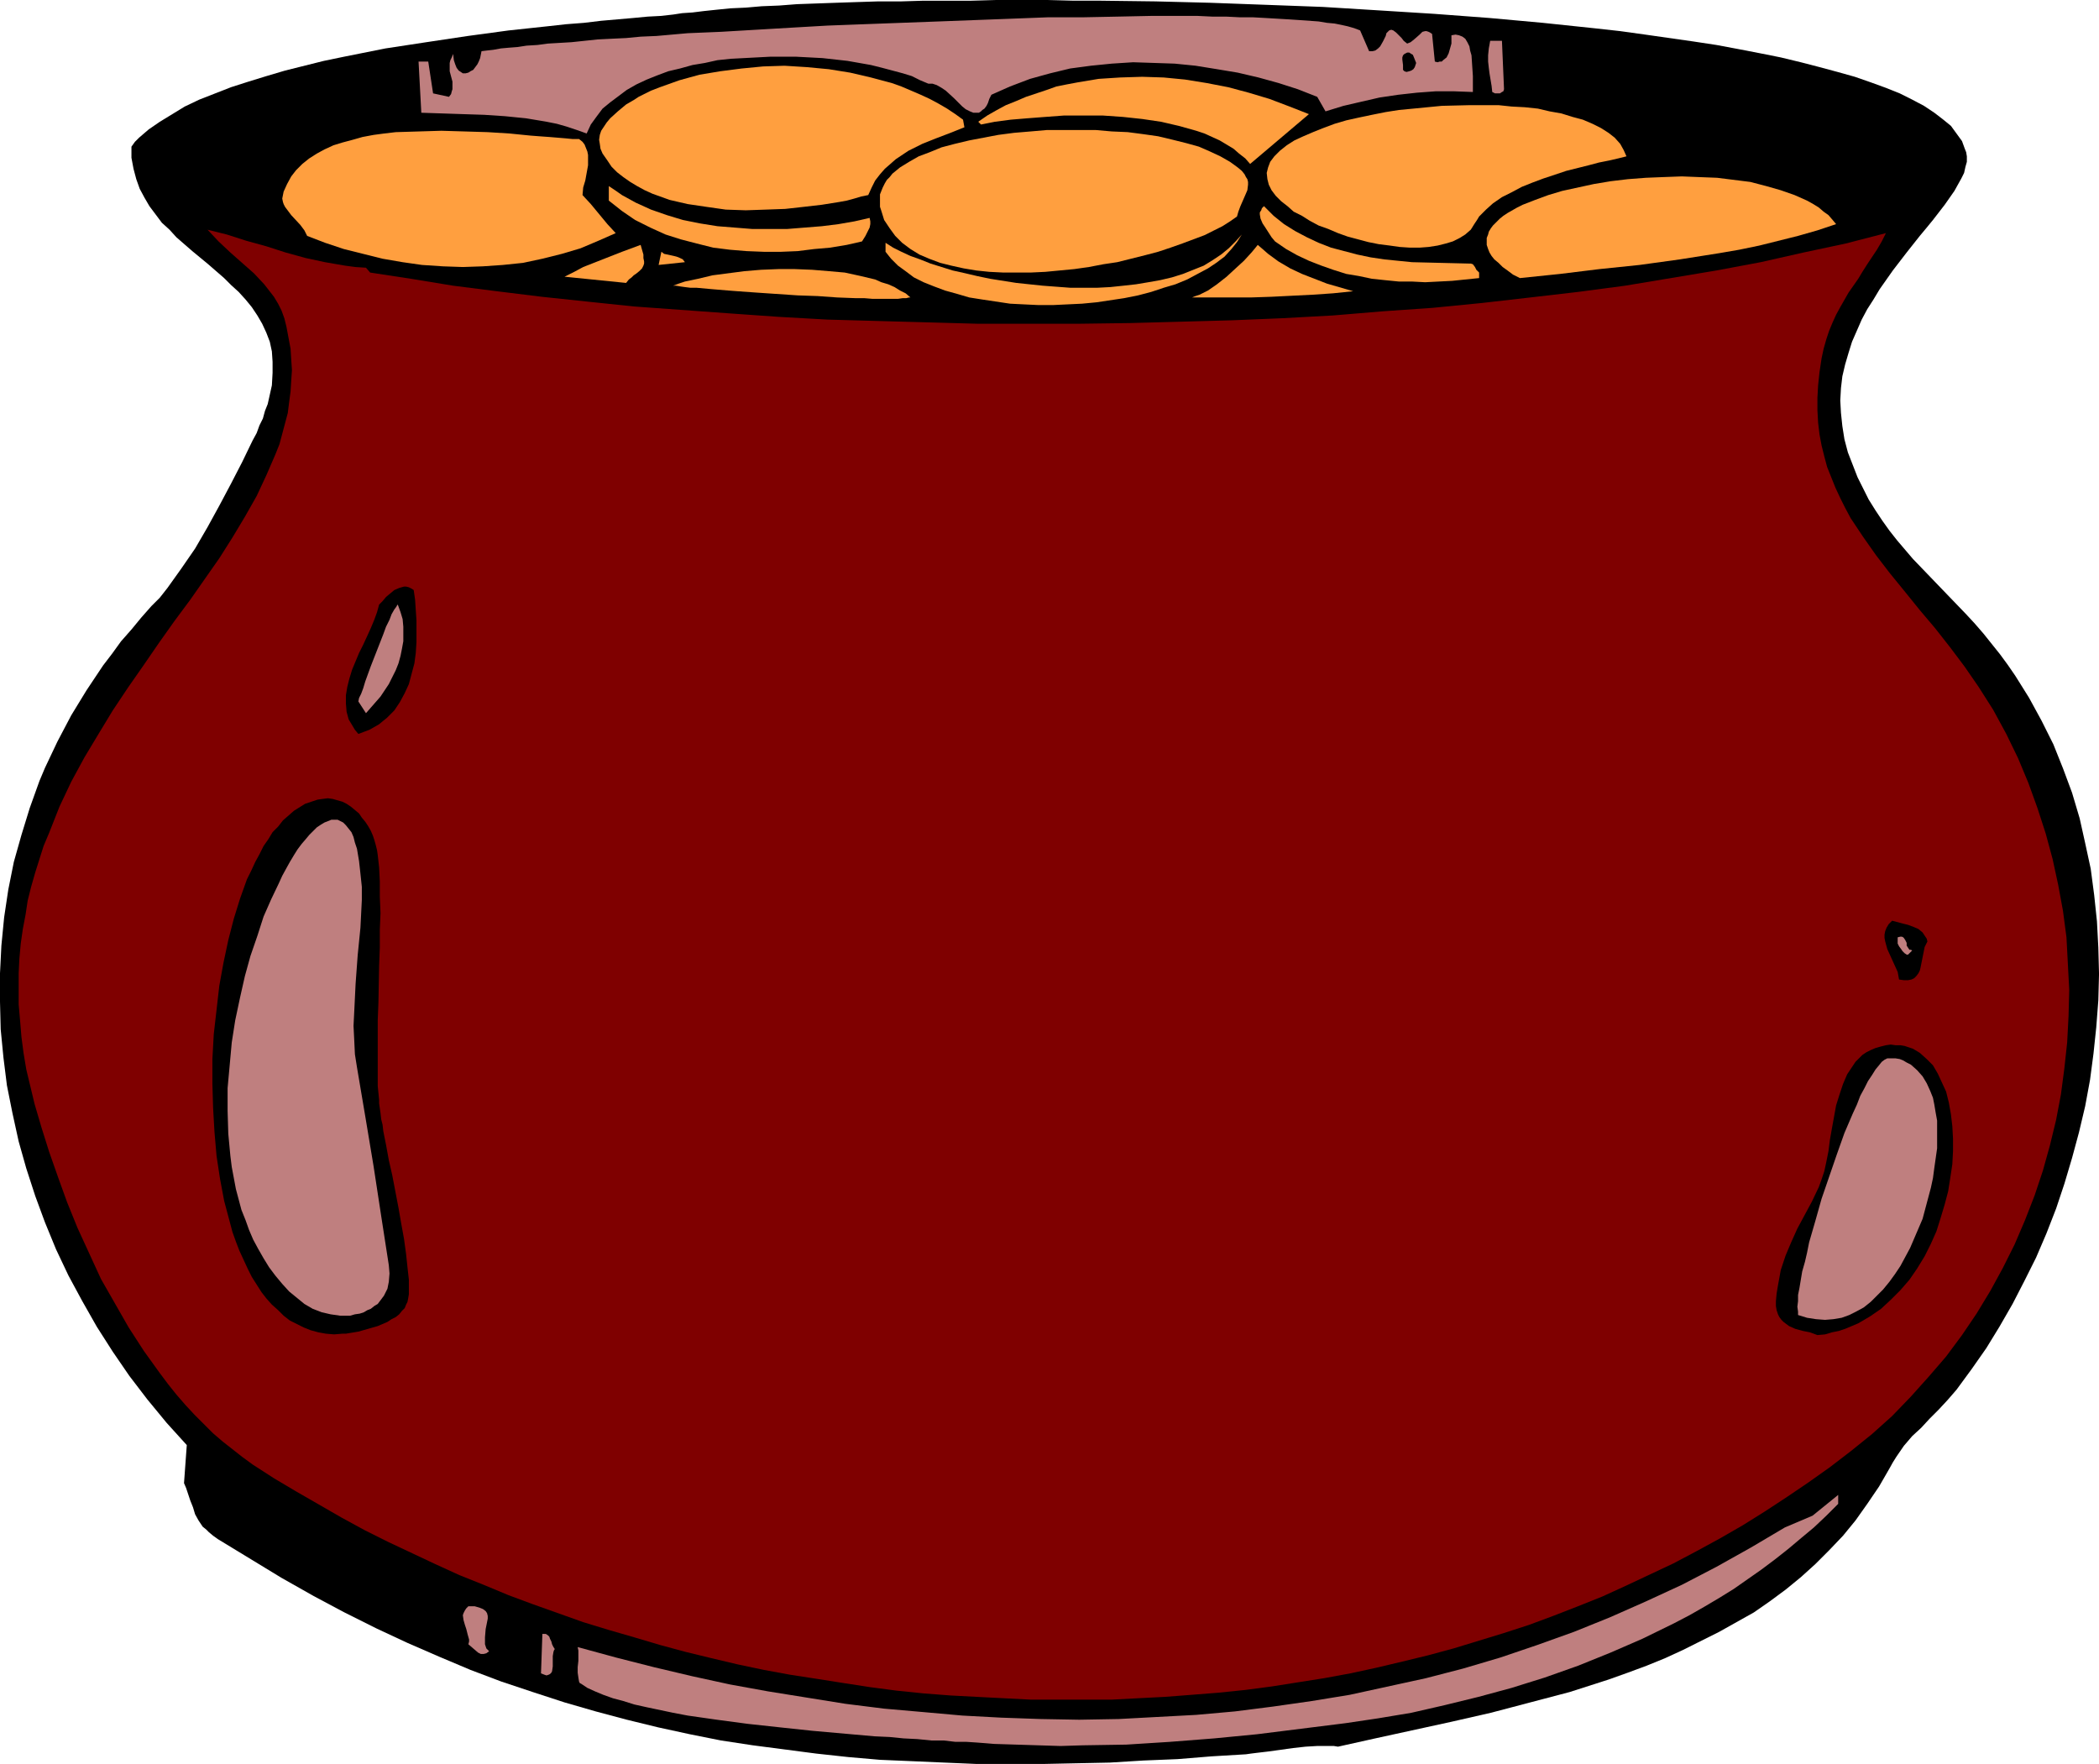 <?xml version="1.0" encoding="UTF-8" standalone="no"?>
<svg
   version="1.0"
   width="129.724mm"
   height="109.018mm"
   id="svg29"
   sodipodi:docname="Pot of Gold 25.wmf"
   xmlns:inkscape="http://www.inkscape.org/namespaces/inkscape"
   xmlns:sodipodi="http://sodipodi.sourceforge.net/DTD/sodipodi-0.dtd"
   xmlns="http://www.w3.org/2000/svg"
   xmlns:svg="http://www.w3.org/2000/svg">
  <sodipodi:namedview
     id="namedview29"
     pagecolor="#ffffff"
     bordercolor="#000000"
     borderopacity="0.25"
     inkscape:showpageshadow="2"
     inkscape:pageopacity="0.0"
     inkscape:pagecheckerboard="0"
     inkscape:deskcolor="#d1d1d1"
     inkscape:document-units="mm" />
  <defs
     id="defs1">
    <pattern
       id="WMFhbasepattern"
       patternUnits="userSpaceOnUse"
       width="6"
       height="6"
       x="0"
       y="0" />
  </defs>
  <path
     style="fill:#000000;fill-opacity:1;fill-rule:evenodd;stroke:none"
     d="m 312.534,407.997 -0.97,-0.162 h -1.131 -1.293 -1.454 l -2.747,0.162 -2.909,0.323 -5.818,0.808 -2.747,0.323 -1.293,0.162 -1.131,0.162 -8.08,0.485 -7.918,0.646 -7.918,0.323 -7.918,0.485 -7.918,0.162 -7.757,0.162 h -7.595 -7.757 l -7.595,-0.323 -7.434,-0.323 -7.595,-0.323 -7.434,-0.646 -7.434,-0.808 -7.434,-0.97 -7.434,-0.97 -7.434,-1.131 -7.272,-1.454 -7.434,-1.616 -7.272,-1.777 -7.272,-1.939 -7.272,-2.101 -7.434,-2.424 -7.272,-2.424 -7.272,-2.747 -7.272,-3.07 -7.434,-3.232 -7.272,-3.393 -7.434,-3.716 -7.272,-3.878 -7.434,-4.201 -7.434,-4.524 -7.434,-4.524 -1.131,-0.808 -0.97,-0.808 -0.646,-0.646 -0.808,-0.646 -0.97,-1.454 -0.808,-1.454 -0.485,-1.616 -0.646,-1.616 -0.646,-1.939 -0.323,-0.969 -0.485,-1.131 0.646,-8.887 -4.686,-5.171 -4.525,-5.494 -4.202,-5.494 -3.878,-5.655 -3.717,-5.817 -3.394,-5.979 -3.232,-5.979 -2.909,-6.14 -2.586,-6.302 -2.262,-6.14 -2.101,-6.463 -1.778,-6.302 -1.454,-6.625 L 1.616,253.524 0.808,247.06 0.162,240.435 0,233.972 v -6.625 l 0.323,-6.463 0.646,-6.625 0.97,-6.463 1.293,-6.463 1.778,-6.302 1.939,-6.302 2.262,-6.302 1.293,-3.07 1.454,-3.07 1.454,-3.07 1.616,-3.07 1.616,-3.07 3.555,-5.817 1.939,-2.908 1.939,-2.908 2.101,-2.747 2.101,-2.908 2.424,-2.747 2.262,-2.747 2.424,-2.747 1.939,-1.939 1.778,-2.262 1.616,-2.262 1.616,-2.262 3.232,-4.686 2.909,-5.009 2.747,-5.009 2.747,-5.171 2.586,-5.009 2.424,-5.009 0.97,-1.777 0.646,-1.777 0.808,-1.616 0.485,-1.777 0.646,-1.616 0.323,-1.454 0.323,-1.454 0.323,-1.454 0.162,-2.908 v -2.585 l -0.162,-2.424 -0.485,-2.262 -0.808,-2.101 -0.97,-2.101 -1.131,-1.939 -1.293,-1.939 -1.454,-1.777 -1.616,-1.777 -1.778,-1.616 -1.616,-1.616 -3.717,-3.232 -3.717,-3.07 -3.717,-3.232 -1.616,-1.777 -1.778,-1.616 -1.454,-1.939 -1.454,-1.939 -1.131,-1.939 -1.131,-2.101 -0.808,-2.262 -0.646,-2.424 -0.485,-2.585 v -2.585 l 0.808,-1.131 0.97,-0.969 2.262,-1.939 2.586,-1.777 2.909,-1.777 2.909,-1.777 3.394,-1.616 3.717,-1.454 3.717,-1.454 4.04,-1.293 4.202,-1.293 4.363,-1.293 4.525,-1.131 4.525,-1.131 4.686,-0.969 9.696,-1.939 9.534,-1.454 9.696,-1.454 9.534,-1.293 4.525,-0.485 4.525,-0.485 4.363,-0.485 4.202,-0.323 4.04,-0.485 3.717,-0.323 3.717,-0.323 3.394,-0.323 3.07,-0.162 2.909,-0.323 2.101,-0.323 2.424,-0.162 2.586,-0.323 3.07,-0.323 3.232,-0.323 3.555,-0.162 3.717,-0.323 4.04,-0.162 4.202,-0.323 4.525,-0.162 4.525,-0.162 4.848,-0.162 5.01,-0.162 h 5.333 l 5.333,-0.162 h 5.494 5.656 L 232.704,0 h 11.958 l 6.141,0.162 h 6.302 l 12.766,0.162 12.766,0.323 13.251,0.485 13.09,0.485 13.09,0.808 12.928,0.808 12.928,0.969 12.443,1.131 6.141,0.646 6.141,0.646 5.818,0.646 5.818,0.808 5.656,0.808 5.656,0.808 5.333,0.808 5.171,0.969 5.01,0.969 4.848,0.969 4.686,1.131 4.363,1.131 4.202,1.131 4.04,1.131 3.717,1.293 3.555,1.293 3.232,1.293 2.909,1.454 2.747,1.454 2.424,1.616 2.101,1.616 1.778,1.454 1.293,1.777 1.293,1.777 0.646,1.777 0.323,0.808 0.162,0.969 v 1.293 l -0.323,1.131 -0.323,1.454 -0.646,1.293 -0.808,1.454 -0.808,1.454 -1.131,1.616 -1.131,1.616 -2.747,3.555 -1.454,1.777 -1.616,1.939 -3.07,3.878 -3.232,4.201 -3.07,4.363 -1.454,2.424 -1.454,2.262 -1.293,2.424 -1.131,2.585 -1.131,2.585 -0.808,2.585 -0.808,2.747 -0.646,2.747 -0.323,2.747 -0.162,2.908 0.162,2.908 0.323,3.07 0.485,3.07 0.808,3.07 1.131,2.908 1.131,2.909 1.293,2.585 1.293,2.585 1.616,2.585 1.616,2.424 1.616,2.262 1.778,2.262 3.717,4.363 4.04,4.201 4.04,4.201 4.202,4.363 2.101,2.262 2.101,2.424 1.939,2.424 1.939,2.424 1.778,2.424 1.778,2.585 1.616,2.585 1.616,2.585 2.909,5.332 2.747,5.494 2.262,5.655 2.101,5.655 1.778,5.979 1.293,5.817 1.293,5.979 0.808,6.14 0.646,6.14 0.323,6.14 0.162,6.14 -0.162,6.14 -0.485,6.302 -0.646,6.14 -0.808,6.14 -1.131,6.14 -1.454,6.14 -1.616,5.979 -1.778,5.979 -1.939,5.817 -2.262,5.817 -2.424,5.655 -2.747,5.494 -2.747,5.332 -3.07,5.332 -3.07,5.009 -3.394,4.847 -3.555,4.847 -2.101,2.424 -2.101,2.262 -2.101,2.101 -1.939,2.101 -2.101,1.939 -1.939,2.262 -1.778,2.585 -0.808,1.293 -0.808,1.454 -2.424,4.201 -2.747,4.04 -2.747,3.878 -2.909,3.555 -3.232,3.393 -3.232,3.232 -3.394,3.07 -3.555,2.908 -3.717,2.747 -3.717,2.585 -4.04,2.262 -4.04,2.262 -4.202,2.101 -4.202,2.101 -4.202,1.939 -4.363,1.777 -4.363,1.616 -4.525,1.616 -4.525,1.454 -4.525,1.454 -9.211,2.424 -9.211,2.424 -9.211,2.101 -8.888,1.939 -8.888,1.939 z"
     id="path1" />
  <path
     style="fill:#bf7f7f;fill-opacity:1;fill-rule:evenodd;stroke:none"
     d="m 317.705,7.11 2.101,4.847 h 0.808 l 0.646,-0.162 0.646,-0.485 0.485,-0.485 0.646,-1.131 0.646,-1.293 0.162,-0.646 0.323,-0.323 0.323,-0.323 0.485,-0.162 0.485,0.162 0.646,0.485 0.485,0.485 0.323,0.323 0.485,0.485 0.485,0.646 0.808,0.646 0.808,-0.323 0.808,-0.646 1.293,-1.131 0.646,-0.646 0.646,-0.162 h 0.323 l 0.485,0.162 0.323,0.162 0.485,0.323 0.646,6.463 0.646,0.162 0.485,-0.162 h 0.485 l 0.323,-0.323 0.808,-0.646 0.485,-0.969 0.323,-1.131 0.323,-1.131 V 9.21 8.241 l 0.97,-0.162 0.808,0.162 0.808,0.323 0.646,0.485 0.485,0.808 0.485,0.969 0.162,0.969 0.323,1.131 0.162,2.424 0.162,2.424 v 3.07 0.646 l -4.363,-0.162 h -4.363 l -4.363,0.323 -4.363,0.485 -4.363,0.646 -4.202,0.969 -4.202,0.969 -4.202,1.293 -1.939,-3.393 -4.525,-1.777 -4.525,-1.454 -4.686,-1.293 -4.848,-1.131 -4.848,-0.808 -5.01,-0.808 -4.848,-0.485 -4.848,-0.162 -4.848,-0.162 -5.01,0.323 -4.848,0.485 -4.848,0.646 -4.686,1.131 -4.686,1.293 -4.686,1.777 -4.363,1.939 -0.485,0.969 -0.323,0.969 -0.323,0.646 -0.485,0.646 -0.485,0.323 -0.323,0.323 -0.485,0.323 h -0.323 -0.97 l -0.808,-0.323 -0.97,-0.485 -0.808,-0.646 -1.939,-1.939 -1.939,-1.777 -0.97,-0.646 -1.131,-0.646 -0.97,-0.323 h -0.97 l -1.939,-0.808 -1.939,-0.969 -2.101,-0.646 -2.424,-0.646 -2.424,-0.646 -2.586,-0.646 -2.747,-0.485 -2.747,-0.485 -2.909,-0.323 -2.909,-0.323 -3.07,-0.162 -3.07,-0.162 h -6.141 l -6.141,0.323 -3.07,0.162 -3.07,0.323 -2.909,0.646 -2.909,0.485 -2.909,0.808 -2.747,0.646 -2.586,0.969 -2.424,0.969 -2.424,1.131 -2.262,1.293 -1.939,1.454 -1.939,1.454 -1.778,1.454 -1.454,1.939 -1.293,1.777 -0.97,2.101 -2.262,-0.808 -2.424,-0.808 -2.262,-0.646 -2.424,-0.485 -4.848,-0.808 -4.848,-0.485 -4.848,-0.323 -5.01,-0.162 -4.848,-0.162 -4.848,-0.162 -0.646,-11.957 h 2.262 l 1.131,7.433 3.717,0.808 0.485,-0.646 0.162,-0.646 0.162,-0.485 v -0.646 -1.131 l -0.646,-2.424 v -1.293 -0.646 l 0.162,-0.646 0.323,-0.646 0.323,-0.808 0.162,1.454 0.323,0.969 0.323,0.808 0.485,0.646 0.485,0.323 0.485,0.323 h 0.646 l 0.646,-0.162 0.485,-0.323 0.646,-0.323 0.485,-0.646 0.485,-0.646 0.323,-0.646 0.323,-0.808 0.162,-0.808 0.162,-0.808 1.293,-0.162 1.454,-0.162 1.778,-0.323 1.778,-0.162 2.101,-0.162 2.101,-0.323 2.586,-0.162 2.424,-0.323 2.747,-0.162 2.747,-0.162 3.07,-0.323 3.07,-0.323 3.232,-0.162 3.394,-0.162 3.394,-0.323 3.717,-0.162 7.272,-0.646 7.757,-0.323 8.242,-0.485 8.242,-0.485 8.403,-0.485 8.565,-0.323 17.453,-0.646 8.565,-0.323 8.565,-0.323 8.403,-0.323 h 8.242 L 261.145,3.878 268.902,3.716 h 10.827 l 3.394,0.162 h 3.232 l 3.232,0.162 h 3.07 l 2.909,0.162 2.747,0.162 2.747,0.162 2.424,0.162 2.262,0.162 2.262,0.162 1.939,0.323 1.778,0.162 1.616,0.323 1.454,0.323 1.131,0.323 0.97,0.323 z"
     id="path2" />
  <path
     style="fill:#bf7f7f;fill-opacity:1;fill-rule:evenodd;stroke:none"
     d="m 351.318,20.844 -0.162,0.485 -0.323,0.162 -0.485,0.323 h -0.323 -0.808 l -0.646,-0.323 -0.162,-1.454 -0.485,-2.908 -0.162,-1.293 -0.162,-1.454 v -1.454 l 0.162,-1.616 0.323,-1.777 h 2.747 z"
     id="path3" />
  <path
     style="fill:#000000;fill-opacity:1;fill-rule:evenodd;stroke:none"
     d="m 330.795,14.704 -0.162,0.485 -0.162,0.485 -0.323,0.485 -0.485,0.323 -0.485,0.162 -0.646,0.162 -0.485,-0.162 -0.323,-0.323 v -0.485 -0.646 l -0.162,-1.293 v -0.485 l 0.162,-0.485 0.323,-0.323 0.646,-0.323 h 0.485 l 0.485,0.323 0.323,0.162 0.162,0.323 0.323,0.808 z"
     id="path4" />
  <path
     style="fill:#ff9f3f;fill-opacity:1;fill-rule:evenodd;stroke:none"
     d="m 224.947,27.954 0.323,1.777 -3.232,1.293 -3.394,1.293 -3.232,1.293 -3.232,1.616 -1.454,0.969 -1.454,0.969 -1.293,1.131 -1.293,1.131 -1.131,1.293 -1.131,1.454 -0.808,1.616 -0.808,1.777 -1.616,0.323 -1.616,0.485 -1.778,0.485 -1.778,0.323 -4.04,0.646 -4.202,0.485 -4.363,0.485 -4.525,0.162 -4.686,0.162 -4.686,-0.162 -4.525,-0.646 -4.363,-0.646 -4.202,-0.969 -4.04,-1.454 -1.778,-0.808 -1.778,-0.969 -1.616,-0.969 -1.616,-1.131 -1.454,-1.131 -1.293,-1.293 -0.97,-1.454 -1.131,-1.616 -0.485,-1.131 -0.162,-1.131 -0.162,-0.969 0.162,-1.131 0.323,-0.969 0.646,-0.969 0.646,-0.969 0.808,-0.969 1.778,-1.616 1.939,-1.616 1.939,-1.131 0.97,-0.646 0.97,-0.485 1.939,-0.969 2.101,-0.808 2.262,-0.808 2.262,-0.808 4.686,-1.293 4.848,-0.808 5.01,-0.646 5.01,-0.485 5.01,-0.162 5.171,0.323 5.171,0.485 5.01,0.808 4.848,1.131 4.848,1.293 2.262,0.808 2.262,0.969 2.262,0.969 2.101,0.969 2.101,1.131 1.939,1.131 1.939,1.293 z"
     id="path5" />
  <path
     style="fill:#ff9f3f;fill-opacity:1;fill-rule:evenodd;stroke:none"
     d="m 305.747,26.661 -13.736,11.634 -1.131,-1.293 -1.454,-1.131 -1.293,-1.131 -3.232,-1.939 -1.778,-0.808 -1.778,-0.808 -1.939,-0.646 -4.04,-1.131 -4.202,-0.969 -4.363,-0.646 -4.525,-0.485 -4.686,-0.323 h -4.525 -4.525 l -4.363,0.323 -4.202,0.323 -3.878,0.323 -3.717,0.485 -1.616,0.323 -1.616,0.323 -0.646,-0.646 2.101,-1.454 2.262,-1.293 2.101,-1.131 2.424,-0.969 2.262,-0.969 2.424,-0.808 2.424,-0.808 2.262,-0.808 2.424,-0.485 2.586,-0.485 4.848,-0.808 5.01,-0.323 5.171,-0.162 5.01,0.162 5.01,0.485 5.01,0.808 5.01,0.969 4.848,1.293 4.848,1.454 4.686,1.777 z"
     id="path6" />
  <path
     style="fill:#ff9f3f;fill-opacity:1;fill-rule:evenodd;stroke:none"
     d="m 379.921,36.518 -1.939,0.485 -2.101,0.485 -2.424,0.485 -2.424,0.646 -2.586,0.646 -2.586,0.646 -5.333,1.777 -2.586,0.969 -2.424,0.969 -2.424,1.293 -2.262,1.131 -2.101,1.454 -1.616,1.454 -1.616,1.616 -0.485,0.808 -0.646,0.969 -0.808,1.293 -1.293,1.131 -1.293,0.808 -1.616,0.808 -1.616,0.485 -1.939,0.485 -2.101,0.323 -2.101,0.162 h -2.262 l -2.424,-0.162 -2.262,-0.323 -2.586,-0.323 -2.424,-0.485 -2.424,-0.646 -2.424,-0.646 -2.262,-0.808 -2.262,-0.969 -2.262,-0.808 -2.101,-1.131 -1.778,-1.131 -1.939,-0.969 -1.454,-1.293 -1.454,-1.131 -1.293,-1.293 -0.97,-1.293 -0.646,-1.293 -0.323,-1.293 -0.162,-1.454 0.323,-1.293 0.485,-1.293 0.97,-1.293 0.646,-0.646 0.646,-0.646 1.616,-1.293 1.778,-1.131 2.101,-0.969 2.262,-0.969 2.424,-0.969 2.586,-0.969 2.747,-0.808 2.909,-0.646 3.07,-0.646 3.232,-0.646 3.07,-0.485 3.394,-0.323 6.626,-0.646 6.626,-0.162 h 3.232 3.394 l 3.07,0.323 3.07,0.162 3.07,0.323 2.747,0.646 2.747,0.485 2.586,0.808 2.424,0.646 2.262,0.969 1.939,0.969 1.778,1.131 1.454,1.131 1.293,1.454 0.808,1.454 z"
     id="path7" />
  <path
     style="fill:#ff9f3f;fill-opacity:1;fill-rule:evenodd;stroke:none"
     d="m 135.259,32.478 0.808,0.646 0.485,0.646 0.323,0.808 0.323,0.808 0.162,0.808 v 0.808 1.616 l -0.323,1.777 -0.323,1.777 -0.485,1.616 -0.162,1.777 1.939,2.101 3.878,4.686 1.939,2.101 -4.04,1.777 -4.202,1.777 -4.363,1.293 -4.525,1.131 -4.525,0.969 -4.686,0.485 -4.686,0.323 -4.686,0.162 -4.686,-0.162 -4.848,-0.323 -4.525,-0.646 -4.686,-0.808 -4.525,-1.131 -4.525,-1.131 -4.363,-1.454 -4.202,-1.616 -0.323,-0.646 -0.323,-0.646 -0.97,-1.293 -2.101,-2.262 -0.97,-1.293 -0.485,-0.646 -0.323,-0.646 -0.162,-0.485 -0.162,-0.808 0.162,-0.808 0.162,-0.808 0.808,-1.777 0.97,-1.777 1.131,-1.454 1.454,-1.454 1.616,-1.293 1.778,-1.131 1.778,-0.969 2.101,-0.969 2.101,-0.646 2.424,-0.646 2.262,-0.646 2.586,-0.485 2.424,-0.323 2.747,-0.323 5.333,-0.162 5.333,-0.162 5.494,0.162 5.333,0.162 5.171,0.323 4.848,0.485 2.101,0.162 2.262,0.162 1.939,0.162 1.939,0.162 1.616,0.162 z"
     id="path8" />
  <path
     style="fill:#ff9f3f;fill-opacity:1;fill-rule:evenodd;stroke:none"
     d="m 288.94,50.575 -1.616,1.131 -1.778,1.131 -1.939,0.969 -2.262,1.131 -2.586,0.969 -2.586,0.969 -2.747,0.969 -2.909,0.969 -3.07,0.808 -6.464,1.616 -3.232,0.485 -3.394,0.646 -3.394,0.485 -3.394,0.323 -3.394,0.323 -3.394,0.162 h -3.232 -3.232 l -3.232,-0.162 -3.07,-0.323 -2.909,-0.485 -2.909,-0.646 -2.586,-0.646 -2.586,-0.969 -2.262,-0.969 -2.101,-1.293 -1.939,-1.454 -1.616,-1.616 -1.293,-1.777 -1.293,-1.939 -0.646,-2.101 -0.323,-0.969 v -0.969 -0.969 -0.969 l 0.323,-0.808 0.323,-0.808 0.485,-0.969 0.485,-0.808 0.646,-0.646 0.646,-0.808 1.778,-1.454 2.101,-1.293 2.262,-1.293 2.586,-0.969 2.747,-1.131 3.07,-0.808 3.394,-0.808 3.394,-0.646 3.394,-0.646 3.717,-0.485 3.878,-0.323 3.717,-0.323 h 3.878 3.717 3.878 l 3.717,0.323 3.717,0.162 3.717,0.485 3.394,0.485 3.394,0.808 3.232,0.808 2.909,0.808 2.586,1.131 2.424,1.131 2.262,1.293 1.778,1.293 0.97,0.808 0.646,0.808 0.323,0.646 0.323,0.485 0.162,0.646 v 0.646 l -0.162,1.293 -0.485,1.131 -1.131,2.585 -0.485,1.293 z"
     id="path9" />
  <path
     style="fill:#ff9f3f;fill-opacity:1;fill-rule:evenodd;stroke:none"
     d="m 428.886,52.353 -4.363,1.454 -4.525,1.293 -4.525,1.131 -4.525,1.131 -4.686,0.969 -4.686,0.808 -9.211,1.454 -9.373,1.293 -9.373,0.969 -9.211,1.131 -9.373,0.969 -1.616,-0.808 -1.293,-0.969 -1.131,-0.808 -0.97,-0.969 -0.97,-0.808 -0.646,-0.808 -0.485,-0.808 -0.323,-0.808 -0.323,-0.969 v -0.808 -0.808 l 0.323,-0.808 0.162,-0.646 0.485,-0.808 0.485,-0.646 0.808,-0.808 0.808,-0.808 0.808,-0.646 0.97,-0.646 1.131,-0.646 1.131,-0.646 1.293,-0.646 2.909,-1.131 3.07,-1.131 3.232,-0.969 3.717,-0.808 3.717,-0.808 3.878,-0.646 4.04,-0.485 4.202,-0.323 4.04,-0.162 4.363,-0.162 4.04,0.162 4.202,0.162 3.878,0.485 3.878,0.485 3.717,0.969 3.394,0.969 3.232,1.131 2.909,1.293 1.454,0.808 1.293,0.808 1.131,0.969 1.131,0.808 0.97,1.131 z"
     id="path10" />
  <path
     style="fill:#ff9f3f;fill-opacity:1;fill-rule:evenodd;stroke:none"
     d="m 203.131,50.899 0.162,0.808 v 0.646 l -0.162,0.808 -0.323,0.646 -0.646,1.293 -0.808,1.293 -3.555,0.808 -3.878,0.646 -3.717,0.323 -3.878,0.485 -3.878,0.162 h -4.04 l -4.04,-0.162 -3.878,-0.323 -3.878,-0.485 -3.878,-0.969 -3.717,-0.969 -3.555,-1.131 -3.555,-1.616 -3.555,-1.777 -3.07,-2.101 -3.07,-2.424 v -3.393 l 1.454,0.969 1.616,1.131 3.232,1.777 3.555,1.616 3.717,1.293 3.717,1.131 4.04,0.808 4.04,0.646 4.04,0.323 4.04,0.323 h 4.202 4.04 l 4.04,-0.323 4.04,-0.323 3.878,-0.485 3.717,-0.646 z"
     id="path11" />
  <path
     style="fill:#ff9f3f;fill-opacity:1;fill-rule:evenodd;stroke:none"
     d="m 343.076,61.563 h 0.485 l 0.485,0.162 0.485,0.646 0.323,0.646 0.323,0.323 0.323,0.323 v 1.293 l -6.302,0.646 -6.302,0.323 -3.07,-0.162 h -3.07 l -3.232,-0.323 -3.07,-0.323 -3.07,-0.646 -2.909,-0.485 -3.07,-0.969 -2.747,-0.969 -2.909,-1.131 -2.747,-1.293 -2.586,-1.454 -2.586,-1.777 -0.808,-0.969 -1.454,-2.262 -0.646,-0.969 -0.485,-1.131 -0.162,-0.969 v -0.485 l 0.323,-0.485 0.162,-0.485 0.485,-0.485 2.262,2.262 2.424,1.939 2.586,1.616 2.747,1.454 2.747,1.293 2.909,1.131 3.07,0.808 3.07,0.808 3.07,0.646 3.232,0.485 3.232,0.323 3.232,0.323 6.626,0.162 z"
     id="path12" />
  <path
     style="fill:#7f0000;fill-opacity:1;fill-rule:evenodd;stroke:none"
     d="m 85.486,62.533 0.97,1.131 9.534,1.454 9.858,1.616 10.181,1.293 10.504,1.293 10.666,1.131 10.827,1.131 11.15,0.808 11.15,0.808 11.474,0.808 11.474,0.646 11.635,0.323 11.797,0.323 11.635,0.323 h 11.958 11.797 l 11.958,-0.162 11.958,-0.323 11.797,-0.323 11.797,-0.485 11.797,-0.646 11.635,-0.969 11.635,-0.808 11.474,-1.131 11.312,-1.293 11.15,-1.293 10.989,-1.454 10.666,-1.777 10.666,-1.777 10.342,-1.939 10.019,-2.262 9.858,-2.101 9.373,-2.424 -0.97,1.939 -1.131,1.939 -2.262,3.393 -1.131,1.777 -0.97,1.616 -2.262,3.232 -1.939,3.393 -0.97,1.777 -0.808,1.777 -0.808,1.939 -0.646,1.939 -0.646,2.262 -0.485,2.262 -0.485,3.232 -0.323,3.07 -0.162,2.908 v 2.908 l 0.162,2.908 0.323,2.747 0.485,2.585 0.646,2.585 0.646,2.424 0.97,2.424 0.97,2.424 1.131,2.424 1.131,2.262 1.293,2.424 2.909,4.363 3.07,4.363 3.232,4.201 3.555,4.363 3.394,4.201 3.555,4.201 3.555,4.524 3.394,4.524 3.232,4.686 3.394,5.332 3.07,5.655 2.747,5.655 2.424,5.817 2.101,5.817 1.939,5.979 1.616,5.979 1.293,5.979 1.131,6.14 0.808,6.14 0.323,6.14 0.323,6.14 -0.162,6.14 -0.323,6.14 -0.646,5.979 -0.808,6.14 -1.131,5.979 -1.454,5.979 -1.616,5.817 -1.939,5.817 -2.262,5.817 -2.424,5.655 -2.747,5.494 -2.909,5.332 -3.232,5.332 -3.394,5.009 -3.717,5.009 -4.04,4.686 -4.202,4.686 -4.363,4.524 -4.686,4.201 -5.01,4.04 -4.848,3.716 -5.01,3.555 -5.01,3.393 -5.171,3.393 -5.171,3.232 -5.333,3.07 -5.333,2.908 -5.494,2.908 -5.494,2.585 -5.494,2.585 -5.656,2.585 -5.656,2.262 -5.818,2.262 -5.656,2.101 -5.979,1.939 -5.818,1.777 -5.818,1.777 -5.979,1.616 -5.979,1.454 -6.141,1.454 -5.979,1.293 -6.141,1.131 -6.141,0.97 -6.141,0.969 -6.141,0.808 -6.302,0.646 -6.141,0.485 -6.302,0.485 -6.302,0.323 -6.141,0.323 h -6.302 -6.302 -6.302 l -6.302,-0.323 -6.302,-0.323 -6.141,-0.323 -6.302,-0.485 -6.302,-0.646 -6.141,-0.808 -6.302,-0.97 -6.141,-0.97 -6.302,-0.97 -6.141,-1.131 -6.141,-1.293 -6.141,-1.454 -5.979,-1.454 -5.979,-1.616 -5.979,-1.777 -6.141,-1.777 -5.818,-1.777 -11.797,-4.201 -5.656,-2.101 -5.818,-2.424 -5.656,-2.262 -5.656,-2.585 -5.494,-2.585 -5.494,-2.585 -5.494,-2.747 -5.333,-2.908 -5.333,-3.07 -5.333,-3.07 -5.171,-3.07 -5.01,-3.232 -2.424,-1.777 -2.262,-1.777 -2.262,-1.777 -2.262,-1.939 -2.262,-2.262 -2.101,-2.101 -2.101,-2.262 -2.101,-2.424 -1.939,-2.424 -1.939,-2.585 -3.717,-5.171 -3.555,-5.494 -3.232,-5.655 -3.232,-5.655 -2.747,-5.979 -2.747,-5.979 -2.424,-5.979 -2.101,-5.817 -2.101,-5.979 -1.778,-5.655 L 8.08,257.886 7.11,253.847 6.141,249.807 5.494,245.929 5.01,242.213 4.686,238.335 4.363,234.618 v -3.716 -3.555 l 0.162,-3.393 0.323,-3.555 0.485,-3.393 0.646,-3.393 0.485,-3.232 0.808,-3.232 0.97,-3.393 0.97,-3.07 0.97,-3.07 1.293,-3.07 2.424,-6.14 2.747,-5.817 3.07,-5.655 3.394,-5.655 3.232,-5.332 3.555,-5.332 3.717,-5.332 3.555,-5.171 3.555,-5.009 3.717,-5.009 3.394,-4.847 3.394,-4.847 3.07,-4.847 2.909,-4.847 2.747,-4.847 2.262,-4.847 2.101,-4.847 0.97,-2.424 0.646,-2.424 0.646,-2.424 0.646,-2.424 0.323,-2.585 0.323,-2.424 0.162,-2.585 0.162,-2.424 -0.162,-2.424 -0.162,-2.585 -0.485,-2.585 -0.485,-2.585 -0.485,-1.939 -0.646,-1.777 -0.808,-1.616 -0.97,-1.616 -1.131,-1.454 -1.131,-1.454 -2.424,-2.585 -2.747,-2.424 -2.747,-2.424 -2.747,-2.585 -2.586,-2.747 4.525,1.131 4.525,1.454 4.686,1.293 4.525,1.454 4.686,1.293 4.525,0.969 4.686,0.808 2.424,0.323 z"
     id="path13" />
  <path
     style="fill:#ff9f3f;fill-opacity:1;fill-rule:evenodd;stroke:none"
     d="m 290.072,54.777 -1.131,1.777 -1.293,1.616 -1.616,1.777 -1.939,1.454 -1.939,1.293 -2.424,1.293 -2.424,1.293 -2.747,1.131 -2.747,0.808 -2.909,0.969 -3.07,0.808 -3.232,0.646 -3.232,0.485 -3.232,0.485 -3.394,0.323 -3.394,0.162 -3.394,0.162 h -3.394 l -3.394,-0.162 -3.232,-0.162 -3.232,-0.485 -3.232,-0.485 -3.07,-0.485 -2.747,-0.808 -2.909,-0.808 -2.586,-0.969 -2.424,-0.969 -2.262,-1.131 -1.939,-1.454 -1.778,-1.293 -1.616,-1.616 -1.293,-1.616 v -2.101 l 1.778,1.131 1.939,0.969 2.101,0.969 2.262,0.808 2.424,0.969 2.586,0.808 2.586,0.808 2.909,0.646 2.747,0.646 3.07,0.646 6.141,0.969 6.141,0.646 6.464,0.485 h 3.07 3.232 l 3.07,-0.162 3.07,-0.323 2.909,-0.323 2.909,-0.485 2.747,-0.485 2.747,-0.646 2.586,-0.808 2.424,-0.969 2.424,-0.969 2.101,-1.293 1.939,-1.293 1.778,-1.454 1.616,-1.616 z"
     id="path14" />
  <path
     style="fill:#ff9f3f;fill-opacity:1;fill-rule:evenodd;stroke:none"
     d="m 146.248,66.087 -14.382,-1.454 2.262,-1.131 2.101,-1.131 4.525,-1.777 4.525,-1.777 4.363,-1.616 0.323,1.131 0.323,1.131 v 0.808 l 0.162,0.808 v 0.485 l -0.162,0.485 -0.323,0.646 -0.646,0.646 -0.808,0.646 -0.485,0.323 -0.485,0.485 -0.646,0.485 z"
     id="path15" />
  <path
     style="fill:#ff9f3f;fill-opacity:1;fill-rule:evenodd;stroke:none"
     d="m 316.089,68.026 -4.686,0.485 -4.686,0.323 -9.696,0.485 -4.848,0.162 h -4.848 -4.686 -4.202 l 0.808,-0.323 0.97,-0.323 0.97,-0.485 0.97,-0.485 2.101,-1.454 2.262,-1.777 2.101,-1.939 1.939,-1.777 1.778,-1.939 0.808,-0.969 0.646,-0.808 1.131,0.969 1.293,1.131 2.424,1.777 2.747,1.616 2.747,1.293 2.909,1.131 2.909,1.131 z"
     id="path16" />
  <path
     style="fill:#ff9f3f;fill-opacity:1;fill-rule:evenodd;stroke:none"
     d="m 159.984,61.24 -6.141,0.646 0.646,-3.07 0.646,0.485 0.808,0.162 1.454,0.323 0.646,0.162 0.808,0.323 0.646,0.323 z"
     id="path17" />
  <path
     style="fill:#ff9f3f;fill-opacity:1;fill-rule:evenodd;stroke:none"
     d="m 212.665,69.481 h -0.323 l -0.646,0.162 h -0.808 l -1.131,0.162 h -5.979 l -1.939,-0.162 h -2.101 l -4.202,-0.162 -4.525,-0.323 -4.686,-0.162 -9.534,-0.646 -4.525,-0.323 -2.101,-0.162 -1.939,-0.162 -1.939,-0.162 -1.778,-0.162 -1.778,-0.162 h -1.454 l -1.293,-0.162 -1.131,-0.162 -0.97,-0.162 h -0.646 l 1.293,-0.485 1.454,-0.485 3.07,-0.646 3.394,-0.808 3.717,-0.485 3.717,-0.485 3.878,-0.323 4.04,-0.162 h 3.878 l 4.04,0.162 3.878,0.323 3.717,0.323 3.717,0.808 3.394,0.808 1.454,0.646 1.616,0.485 1.454,0.646 1.293,0.808 1.293,0.646 z"
     id="path18" />
  <path
     style="fill:#000000;fill-opacity:1;fill-rule:evenodd;stroke:none"
     d="m 83.709,171.439 -0.808,-0.97 -0.485,-0.808 -0.485,-0.808 -0.485,-0.808 -0.485,-1.777 -0.162,-1.939 v -1.939 l 0.323,-1.939 0.485,-1.939 0.646,-2.101 1.616,-3.878 0.97,-1.939 0.97,-2.101 0.808,-1.777 0.808,-1.939 0.646,-1.777 0.485,-1.777 0.808,-0.808 0.808,-0.97 0.97,-0.808 0.97,-0.808 1.131,-0.485 1.131,-0.323 h 0.485 l 0.646,0.162 0.646,0.323 0.485,0.323 0.323,2.262 0.162,2.424 0.162,2.424 v 2.585 2.424 l -0.162,2.585 -0.323,2.424 -0.646,2.424 -0.646,2.424 -0.97,2.101 -1.131,2.101 -1.293,1.939 -1.778,1.777 -0.808,0.646 -0.97,0.808 -1.131,0.646 -1.131,0.646 -1.293,0.485 z"
     id="path19" />
  <path
     style="fill:#bf7f7f;fill-opacity:1;fill-rule:evenodd;stroke:none"
     d="m 85.486,166.592 -1.778,-2.747 0.162,-0.808 0.485,-0.97 0.485,-1.293 0.485,-1.616 0.646,-1.777 0.646,-1.777 1.454,-3.716 1.454,-3.716 0.646,-1.777 0.808,-1.616 0.485,-1.293 0.646,-1.131 0.485,-0.646 0.162,-0.323 0.162,-0.162 0.646,1.777 0.485,1.616 0.162,1.777 v 1.777 1.616 l -0.323,1.777 -0.323,1.616 -0.485,1.777 -0.646,1.616 -0.808,1.616 -0.808,1.616 -0.97,1.454 -0.97,1.454 -1.131,1.293 -1.131,1.293 z"
     id="path20" />
  <path
     style="fill:#000000;fill-opacity:1;fill-rule:evenodd;stroke:none"
     d="m 87.749,197.293 0.323,1.293 0.162,1.131 0.162,1.454 0.162,1.454 0.162,3.232 v 3.555 l 0.162,3.878 -0.162,3.878 v 4.201 l -0.162,4.201 -0.162,8.564 -0.162,4.201 v 4.201 4.04 3.555 3.555 l 0.162,1.616 0.162,1.616 v 0.808 l 0.162,1.131 0.162,1.131 0.162,1.454 0.323,1.293 0.162,1.454 0.646,3.232 0.323,1.777 0.323,1.777 0.808,3.555 1.454,7.594 0.646,3.716 0.646,3.555 0.485,3.555 0.323,3.07 0.162,1.454 0.162,1.454 v 3.393 l -0.162,0.97 -0.162,0.808 -0.323,0.646 -0.323,0.808 -0.646,0.646 -0.646,0.808 -0.808,0.646 -0.97,0.485 -0.97,0.646 -2.262,0.969 -2.262,0.646 -2.262,0.646 -1.939,0.323 -0.97,0.162 h -0.808 l -1.939,0.162 -1.939,-0.162 -1.778,-0.323 -1.778,-0.485 -1.616,-0.646 -1.616,-0.808 -1.616,-0.808 -1.454,-1.131 -1.293,-1.293 -1.454,-1.293 -1.293,-1.454 -1.131,-1.454 -1.131,-1.777 -1.131,-1.777 -0.97,-1.939 -0.97,-2.101 -0.97,-2.101 -0.808,-2.101 -0.808,-2.262 -0.646,-2.424 -1.293,-4.847 -0.97,-5.171 -0.808,-5.332 -0.485,-5.655 -0.323,-5.655 -0.162,-5.655 v -5.655 l 0.323,-5.817 0.646,-5.655 0.646,-5.655 0.97,-5.332 1.131,-5.332 1.293,-5.009 1.454,-4.686 0.808,-2.262 0.808,-2.262 0.97,-1.939 0.97,-2.101 0.97,-1.777 0.97,-1.939 1.131,-1.616 0.97,-1.616 1.293,-1.293 1.131,-1.454 1.293,-1.131 1.293,-1.131 1.293,-0.808 1.293,-0.808 1.454,-0.485 1.454,-0.485 1.131,-0.162 1.293,-0.162 1.131,0.162 1.131,0.323 1.131,0.323 0.97,0.485 0.97,0.646 0.97,0.808 0.97,0.808 0.646,0.97 0.808,0.97 0.646,0.97 0.646,1.131 0.485,1.131 0.323,0.969 z"
     id="path21" />
  <path
     style="fill:#bf7f7f;fill-opacity:1;fill-rule:evenodd;stroke:none"
     d="m 83.386,198.262 0.485,2.908 0.323,2.909 0.323,3.07 v 3.07 l -0.162,3.232 -0.162,3.232 -0.646,6.463 -0.485,6.625 -0.323,6.625 -0.162,3.232 0.162,3.232 0.162,3.393 0.485,3.07 1.939,11.472 1.939,11.634 1.778,11.634 1.778,11.472 0.162,1.939 -0.162,1.939 -0.323,1.616 -0.808,1.616 -0.97,1.293 -0.485,0.646 -0.808,0.485 -0.808,0.646 -0.808,0.323 -0.808,0.485 -0.97,0.323 -1.131,0.162 -1.131,0.323 H 79.507 l -2.262,-0.323 -2.101,-0.485 -2.101,-0.808 -1.939,-1.131 -1.778,-1.454 -1.778,-1.454 -1.616,-1.777 -1.616,-1.939 -1.454,-1.939 -1.293,-2.101 -1.293,-2.262 -1.131,-2.101 -0.97,-2.262 -0.808,-2.262 -0.97,-2.424 -0.646,-2.424 -0.646,-2.424 -0.485,-2.585 -0.485,-2.585 -0.323,-2.585 -0.485,-5.171 -0.162,-5.332 v -5.332 l 0.485,-5.332 0.485,-5.332 0.808,-5.171 1.131,-5.332 1.131,-5.009 1.293,-4.686 1.616,-4.686 1.454,-4.524 1.778,-4.04 1.778,-3.716 0.808,-1.777 0.97,-1.777 0.808,-1.454 0.97,-1.616 0.808,-1.293 0.97,-1.293 0.97,-1.131 0.808,-0.97 0.97,-0.969 0.808,-0.808 0.97,-0.646 0.808,-0.485 0.808,-0.323 0.808,-0.323 h 0.646 0.808 l 0.646,0.323 0.646,0.323 0.646,0.646 0.646,0.808 0.646,0.808 0.485,1.131 0.323,1.293 z"
     id="path22" />
  <path
     style="fill:#000000;fill-opacity:1;fill-rule:evenodd;stroke:none"
     d="m 450.217,219.914 -0.323,0.646 -0.323,0.646 -0.323,1.616 -0.323,1.616 -0.323,1.616 -0.162,0.646 -0.323,0.646 -0.485,0.646 -0.485,0.485 -0.646,0.323 -0.808,0.162 h -0.97 l -1.131,-0.162 -0.323,-1.777 -0.808,-1.777 -0.808,-1.777 -0.808,-1.777 -0.485,-1.777 -0.162,-0.808 v -0.808 l 0.162,-0.808 0.323,-0.808 0.485,-0.808 0.808,-0.808 2.424,0.646 1.293,0.323 1.293,0.485 1.131,0.485 0.97,0.808 0.646,0.97 0.323,0.485 z"
     id="path23" />
  <path
     style="fill:#bf7f7f;fill-opacity:1;fill-rule:evenodd;stroke:none"
     d="m 446.662,222.015 -0.97,0.97 h -0.323 l -0.485,-0.323 -0.485,-0.485 -0.323,-0.485 -0.485,-0.646 -0.323,-0.646 v -0.808 -0.646 l 0.646,-0.162 h 0.323 l 0.323,0.162 0.162,0.162 0.323,0.485 0.323,0.646 v 0.646 l 0.323,0.485 0.323,0.485 h 0.323 z"
     id="path24" />
  <path
     style="fill:#000000;fill-opacity:1;fill-rule:evenodd;stroke:none"
     d="m 424.523,311.855 -1.778,-0.646 -1.616,-0.323 -1.778,-0.485 -1.454,-0.646 -0.646,-0.485 -0.646,-0.485 -0.485,-0.485 -0.485,-0.646 -0.323,-0.646 -0.323,-0.969 -0.162,-0.97 v -1.131 l 0.162,-1.777 0.323,-1.939 0.323,-1.777 0.323,-1.777 1.131,-3.393 1.293,-3.07 1.454,-3.232 3.394,-6.302 1.616,-3.393 0.646,-1.777 0.646,-1.939 0.485,-2.262 0.485,-2.424 0.323,-2.585 0.485,-2.747 0.97,-5.332 0.808,-2.585 0.808,-2.424 0.97,-2.262 1.293,-1.939 0.646,-0.97 0.808,-0.808 0.808,-0.808 0.97,-0.646 0.97,-0.485 1.131,-0.485 1.131,-0.323 1.293,-0.323 1.131,-0.162 1.131,0.162 h 1.131 l 0.97,0.162 0.97,0.323 0.97,0.323 0.808,0.485 0.808,0.485 1.616,1.454 1.454,1.454 1.131,1.939 0.97,2.101 0.97,2.101 0.646,2.585 0.485,2.747 0.323,2.747 0.162,2.908 v 2.909 l -0.162,3.07 -0.485,3.232 -0.485,3.07 -0.808,3.07 -0.97,3.232 -0.97,3.07 -1.293,2.909 -1.454,2.908 -1.778,2.908 -1.778,2.585 -2.101,2.424 -2.262,2.262 -2.262,2.101 -2.586,1.777 -2.747,1.616 -3.07,1.293 -1.454,0.485 -1.616,0.323 -1.616,0.485 z"
     id="path25" />
  <path
     style="fill:#bf7f7f;fill-opacity:1;fill-rule:evenodd;stroke:none"
     d="m 419.998,307.169 v -0.808 l -0.162,-1.131 0.162,-1.293 v -1.454 l 0.323,-1.616 0.323,-1.939 0.323,-1.939 0.646,-2.262 0.485,-2.101 0.485,-2.424 1.454,-5.009 1.454,-5.171 1.778,-5.171 1.778,-5.171 1.778,-5.009 1.939,-4.524 0.97,-2.101 0.808,-2.101 0.97,-1.777 0.808,-1.616 0.97,-1.454 0.808,-1.293 0.808,-0.97 0.646,-0.808 0.646,-0.485 0.646,-0.323 h 0.97 0.97 l 0.97,0.162 0.808,0.323 0.808,0.485 0.97,0.485 1.454,1.293 1.293,1.454 0.97,1.616 0.808,1.777 0.646,1.616 0.323,1.616 0.323,1.939 0.323,1.777 v 2.101 2.101 2.262 l -0.323,2.262 -0.323,2.262 -0.323,2.424 -0.485,2.262 -1.293,4.847 -0.646,2.424 -1.939,4.524 -0.97,2.262 -1.131,2.101 -1.131,2.101 -1.293,1.939 -1.293,1.777 -1.454,1.777 -1.454,1.454 -1.454,1.454 -1.616,1.293 -1.778,0.97 -1.616,0.808 -1.778,0.646 -1.939,0.323 -1.939,0.162 -2.101,-0.162 -2.101,-0.323 z"
     id="path26" />
  <path
     style="fill:#bf7f7f;fill-opacity:1;fill-rule:evenodd;stroke:none"
     d="m 429.371,351.281 -2.747,2.747 -2.909,2.747 -2.909,2.424 -3.07,2.585 -3.07,2.424 -3.232,2.424 -3.232,2.262 -3.232,2.262 -3.394,2.101 -3.555,2.101 -3.394,1.939 -3.717,1.939 -7.272,3.555 -7.434,3.232 -7.595,3.07 -7.757,2.747 -7.757,2.424 -7.757,2.101 -7.918,1.939 -7.757,1.777 -7.757,1.293 -7.595,1.131 -10.342,1.293 -10.342,1.293 -10.019,0.97 -10.342,0.808 -10.181,0.646 -10.181,0.162 -5.171,0.162 -5.171,-0.162 -5.171,-0.162 -5.171,-0.162 -1.939,-0.162 -2.101,-0.162 -2.424,-0.162 h -2.586 l -2.747,-0.323 h -2.909 l -3.232,-0.323 -3.232,-0.162 -3.232,-0.323 -3.555,-0.162 -7.272,-0.646 -7.272,-0.646 -7.595,-0.808 -7.434,-0.808 -7.272,-0.97 -3.394,-0.485 -3.394,-0.485 -3.394,-0.646 -3.07,-0.646 -3.07,-0.646 -2.909,-0.646 -2.586,-0.808 -2.424,-0.646 -2.262,-0.808 -1.939,-0.808 -1.778,-0.808 -1.454,-0.97 -0.323,-0.162 -0.162,-0.323 -0.162,-0.969 -0.162,-1.131 v -1.293 l 0.162,-1.454 v -1.293 -1.131 l -0.162,-0.808 8.888,2.424 8.888,2.262 8.888,2.101 8.888,1.939 8.888,1.616 9.05,1.454 9.05,1.454 9.05,1.131 9.211,0.808 9.05,0.808 9.05,0.485 9.211,0.323 9.05,0.162 9.211,-0.162 9.05,-0.485 9.05,-0.485 9.05,-0.808 8.888,-1.131 9.05,-1.293 8.888,-1.454 8.888,-1.939 8.888,-1.939 8.726,-2.262 8.726,-2.585 8.565,-2.908 8.565,-3.07 8.403,-3.393 8.403,-3.716 8.403,-3.878 8.08,-4.201 8.08,-4.524 7.918,-4.686 6.464,-2.747 5.979,-4.847 z"
     id="path27" />
  <path
     style="fill:#bf7f7f;fill-opacity:1;fill-rule:evenodd;stroke:none"
     d="m 114.251,385.698 -0.646,0.485 -0.646,0.162 h -0.646 l -0.646,-0.323 -1.131,-0.97 -1.131,-0.969 0.162,-0.646 v -0.485 l -0.323,-1.131 -0.323,-1.293 -0.323,-0.97 -0.323,-1.131 -0.162,-1.131 0.162,-0.485 0.323,-0.646 0.323,-0.485 0.485,-0.485 h 0.808 0.646 l 1.131,0.323 0.808,0.323 0.646,0.485 0.323,0.485 0.162,0.646 v 0.646 l -0.162,0.808 -0.323,1.616 -0.162,1.939 v 0.808 0.808 l 0.323,0.969 z"
     id="path28" />
  <path
     style="fill:#bf7f7f;fill-opacity:1;fill-rule:evenodd;stroke:none"
     d="m 129.603,385.214 -0.162,0.162 -0.162,0.485 -0.162,0.969 v 2.424 l -0.162,1.131 -0.162,0.323 -0.323,0.323 -0.323,0.162 -0.485,0.162 -0.485,-0.162 -0.808,-0.323 v 0 l 0.323,-9.21 h 0.808 l 0.485,0.323 0.323,0.323 0.162,0.485 0.323,0.646 0.162,0.646 0.323,0.646 z"
     id="path29" />
</svg>
